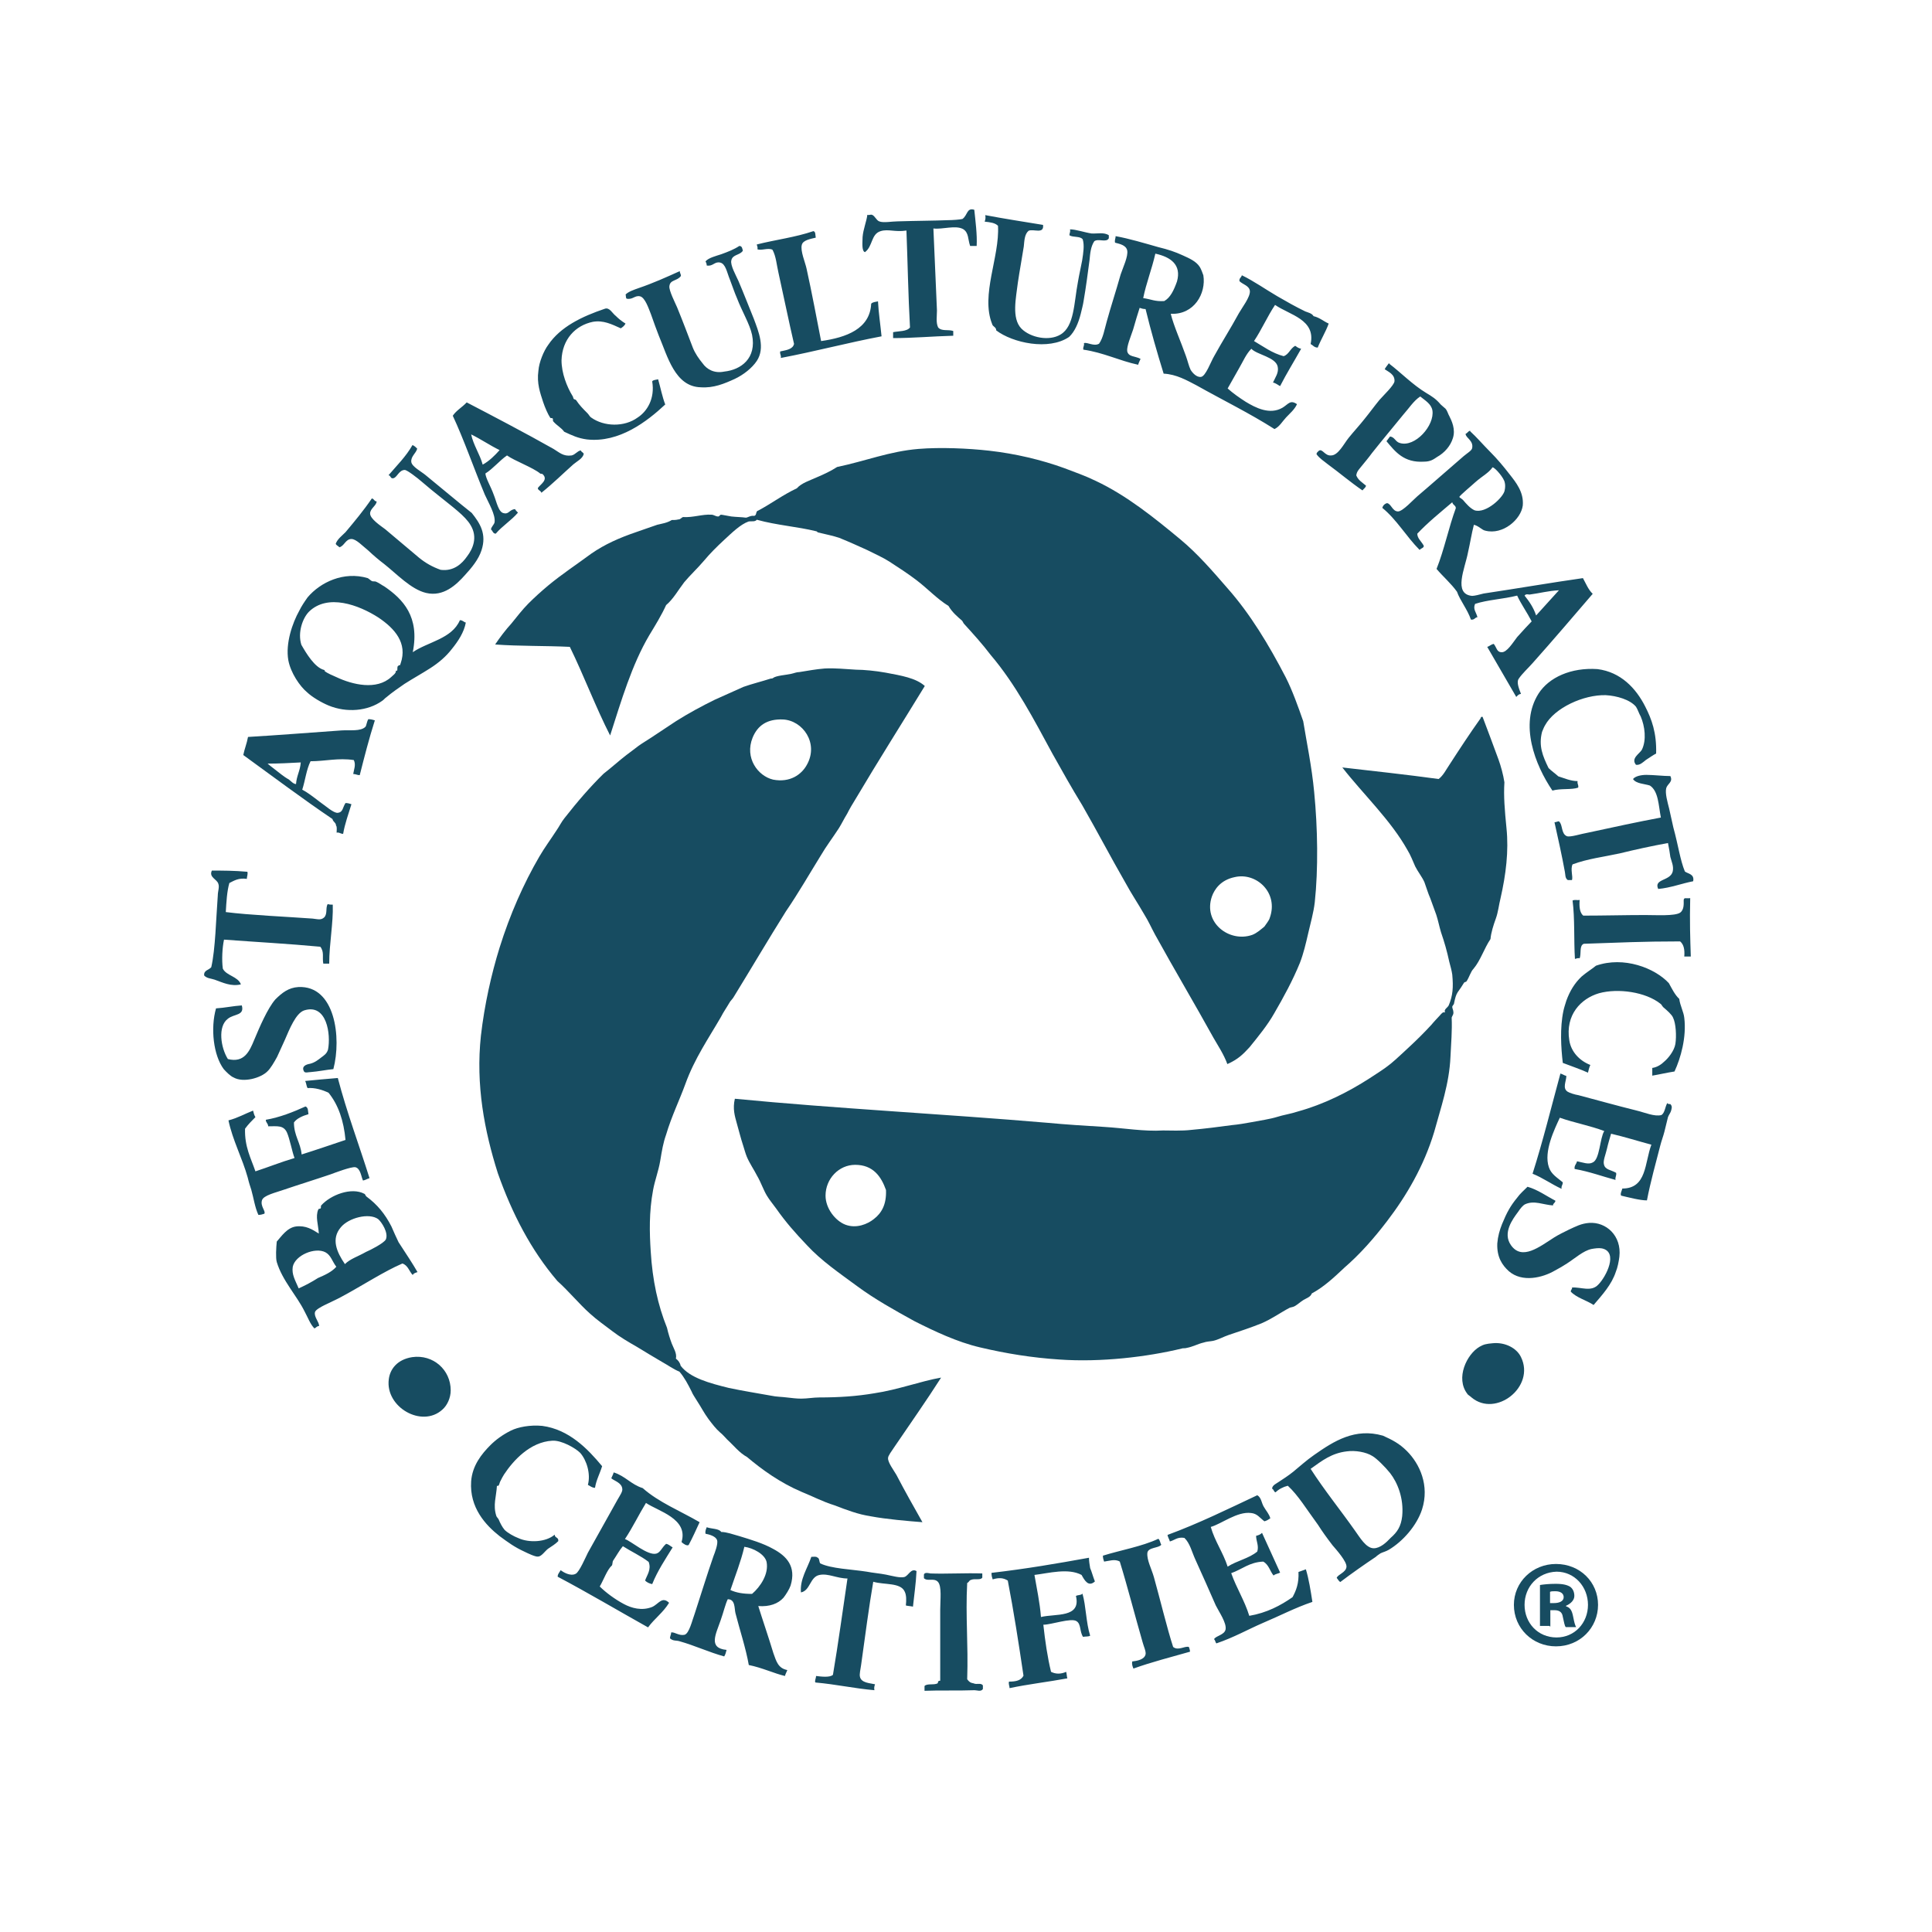 <?xml version="1.0" encoding="UTF-8"?> <svg xmlns="http://www.w3.org/2000/svg" xmlns:xlink="http://www.w3.org/1999/xlink" version="1.1" id="layer" x="0px" y="0px" viewBox="0 0 652 652" style="enable-background:new 0 0 652 652;" xml:space="preserve"> <style type="text/css"> .st0{fill:#174C61;} </style> <path class="st0" d="M508.4,279.5c0.8,7.7-0.2,15.7-2,23.6c-0.6,2.4-0.8,4.7-1.6,6.9c-0.8,2.2-1.6,4.7-1.8,6.9 c-2.2,3.3-3.3,7.1-5.7,10c-1,1-1.4,2.8-2.4,4.3c-0.2,0.2-0.6,0.2-0.8,0.4c-0.6,1-1.4,2.2-2.2,3.3c-0.6,1-0.8,1.8-1.2,3.7 c0,0.4-0.6,0.8-0.6,1.2c0,0.6,0.4,1,0.4,2c0,0.6-0.4,1-0.6,1.6c0.2,4.5-0.2,8.7-0.4,13.2c-0.4,9.2-3.3,17.3-5.5,25.4 c-3.5,11.6-9.4,21.6-15.9,30.1c-4.5,5.9-9.2,11.2-14.4,15.7c-3.5,3.3-6.9,6.5-11,8.7c-0.4,1.2-1.8,1.6-2.8,2.2c-1,0.6-1.8,1.4-2.8,2 c-0.6,0.4-1.2,0.4-1.8,0.6c-3.1,1.6-5.9,3.7-9.6,5.3c-3.5,1.4-7.1,2.6-11,3.9c-1.8,0.6-3.5,1.6-5.3,2c-1,0.2-2.2,0.2-3.3,0.6 c-1.8,0.4-3.5,1.4-5.7,1.8c-0.6,0.2-1.2,0-1.6,0.2c-11.6,2.8-27.2,4.7-41.3,3.7c-9.2-0.6-17.9-2-26.8-4.1 c-7.7-1.8-15.5-5.5-22.2-8.9c-6.7-3.7-13.2-7.3-19.3-11.8c-6.1-4.5-12-8.5-16.9-13.8c-3.9-4.1-7.1-7.7-10.4-12.4 c-1-1.4-2.2-2.8-3.1-4.3c-1.2-2-2-4.5-3.3-6.7c-1-2-2.6-4.3-3.5-6.5c-0.4-1-0.8-2.4-1.2-3.7c-0.8-2.4-1.4-4.9-2.2-7.7 c-0.6-2.2-1.4-4.7-0.6-8.1c34,3.3,70,5.1,105.3,8.1c6.3,0.6,12.8,1,19.3,1.4c6.7,0.4,13.6,1.6,19.9,1.2c2.4,0,6.3,0.2,9.6-0.2 c4.5-0.4,9.2-1,13.6-1.6c2.2-0.2,4.5-0.6,6.7-1c3.1-0.6,6.1-1,8.7-1.8c1.8-0.6,4.5-1,6.9-1.8c8.7-2.4,16.9-6.5,24.2-11.2 c2.4-1.6,4.9-3.1,7.1-4.9c2.2-1.8,4.1-3.7,6.3-5.7c2.6-2.4,5.1-4.9,7.5-7.5c0.8-1,1.8-2,2.8-3.1c0.4-0.4,1-1.4,1.8-1 c-0.6-1,0.8-1.6,1.2-2.4c1.4-3.3,1.6-6.1,1.2-10.4c-0.2-1.4-0.6-2.8-1-4.3c-0.8-3.7-1.6-6.5-2.8-10c-0.6-2-1-4.1-1.6-5.9 c-0.6-1.8-1.4-3.7-2-5.5c-0.8-1.8-1.4-3.9-2-5.5c-0.8-1.8-2.2-3.5-3.1-5.3c-0.8-1.8-1.6-3.9-2.6-5.5c-5.7-10.2-15-18.9-22-27.9 c10.4,1.2,21.6,2.4,32.5,3.9c1.6-1.2,2.6-3.3,3.7-4.9c3.3-5.1,6.9-10.6,10.4-15.5c0.2-0.2,0-0.6,0.6-0.6c0.2,0,0.2,0.2,0.2,0.2 c1.6,4.3,3.5,9.2,5.3,14.2c0.8,2.2,1.6,5.1,2,7.7C507.4,268.7,507.8,273.4,508.4,279.5L508.4,279.5z M294.9,411.4 c2.6-2,4.3-4.9,4.1-9.8c-1.6-4.5-4.3-8.5-10.4-8.5c-5.5,0-10,4.7-10,10.4c0,4.3,3.3,8.5,6.7,9.8C289,414.7,292.8,413.1,294.9,411.4 L294.9,411.4z"></path> <path class="st0" d="M443.5,267.3c1.2,12.2,1.4,26,0.2,37.2c-0.4,3.5-1.4,6.9-2.2,10.4c-0.8,3.5-1.6,6.9-2.8,10 c-2.4,5.9-5.5,11.6-8.7,17.1c-2.2,3.9-5.3,7.7-8.3,11.4c-2.2,2.4-3.9,4.1-7.5,5.7c-1.2-3.3-3.1-6.1-4.7-8.9 c-6.3-11.4-13.2-23-19.7-34.8c-1.2-2.2-2.2-4.5-3.7-6.9c-2-3.5-4.3-6.9-6.3-10.6c-4.9-8.5-9.6-17.5-14.6-26.2 c-3.5-5.7-6.7-11.4-10-17.3c-6.3-11.6-12.4-23.4-20.9-33.4c-2.8-3.7-5.9-7.1-8.9-10.4c-0.4-0.4-0.4-0.8-0.8-1.2 c-1.4-1.2-3.3-2.8-4.5-4.9c-3.9-2.4-7.1-5.9-10.8-8.7c-2.6-2-6.1-4.3-9.2-6.3c-2.2-1.4-4.9-2.6-7.5-3.9c-3.1-1.4-5.7-2.6-9.4-4.1 c-1.8-0.6-4.5-1.2-7.1-1.8c-0.2,0-0.4-0.4-0.6-0.4c-6.5-1.6-13.2-2-20.1-3.9c-0.6,0.8-1.8,0.4-2.8,0.6c-2.8,1-5.7,3.9-8.1,6.1 c-2.6,2.4-4.9,4.7-6.9,7.1c-2.2,2.6-4.7,4.9-6.7,7.3c-2,2.6-3.7,5.7-6.1,7.7c-1.6,3.5-3.7,6.9-5.7,10.2c-5.9,10-9.4,22-13.2,33.8 c-4.9-9.6-8.9-20.3-13.6-29.9c-8.3-0.4-17.1-0.2-25.2-0.8c1.6-2.4,3.5-4.9,5.5-7.1c1.8-2.2,3.7-4.7,5.7-6.7c2-2,4.3-4.1,6.7-6.1 c4.7-3.9,9.6-7.1,14.6-10.8c4.5-3.1,9.4-5.3,15.3-7.3c1.8-0.6,4.5-1.6,6.9-2.4c1.6-0.4,3.3-0.6,4.9-1.6c0.8,0,1.4,0,2.2-0.2 c0.8,0,1-0.6,1.6-0.8c3.5,0.2,6.5-1,9.6-0.8c0.8,0,1.4,0.6,2.2,0.6c0.6,0,0.4-0.4,1-0.6c0.4,0,2.2,0.4,3.5,0.6 c1.8,0.2,3.5,0.2,4.9,0.4c0.6,0,1.6-0.8,2.8-0.6c1-0.2,0.4-1.6,1.4-1.8c4.5-2.4,8.3-5.3,13-7.5c1.6-1.8,4.3-2.6,6.7-3.7 c2.4-1,4.9-2.2,6.9-3.5c9.6-2,17.7-5.3,27.5-6.1c7.3-0.6,16.7-0.2,23.8,0.6c8.9,1,17.7,3.1,25.4,5.9c3.7,1.4,7.1,2.6,10.6,4.3 c10.4,4.9,19.7,12.4,28.5,19.7c5.9,4.9,10.8,10.6,16.1,16.7c7.5,8.5,13.8,18.9,19.5,29.9c2.2,4.3,4.3,10.2,5.9,14.8 C440.9,250.2,442.7,258.7,443.5,267.3L443.5,267.3z M428.5,309.8c3.1-8.5-4.5-15.5-11.8-13.8c-4.9,1-6.9,4.3-7.7,6.5 c-3.1,8.9,5.9,15.7,13.6,13c1.6-0.6,3.1-2,4.1-2.8C427.3,311.8,428.3,310.6,428.5,309.8L428.5,309.8z"></path> <path class="st0" d="M311.3,513.7c-5.1-0.4-12.2-1-17.5-2c-4.1-0.6-8.3-2.2-12.2-3.7c-3.9-1.2-7.5-3.1-11-4.5 c-7.3-3.1-13.4-7.5-18.5-11.8c-2.6-1.4-4.5-3.9-6.7-5.9c-0.8-0.8-1.4-1.6-2.4-2.4c-1.4-1.2-2.6-2.8-3.9-4.5 c-1.6-2.2-2.4-3.9-4.1-6.5c-0.6-1-1.2-1.8-1.6-2.8c-1.2-2.4-2.4-4.7-4.1-6.7c-2-0.8-3.9-2.2-5.9-3.3c-2.8-1.6-5.5-3.3-8.5-5.1 c-2.8-1.6-5.7-3.3-8.3-5.3c-2.6-2-5.1-3.7-7.5-5.9c-3.7-3.3-7.1-7.5-11-11c-8.9-10.4-15.3-22.8-20.1-36.4 c-4.5-14.2-7.5-29.7-5.7-46.4c1.2-10.4,3.5-20.7,6.3-29.7c3.5-11.2,8.1-21.6,13.4-30.7c1.8-3.1,3.9-5.9,5.7-8.7 c1-1.4,1.8-3.1,2.8-4.3c4.3-5.5,8.7-10.6,13.2-15c2.6-2,5.1-4.3,7.7-6.3c1.4-1,2.6-2,4.1-3.1c1.4-1,2.8-1.8,4.3-2.8 c2.8-1.8,5.5-3.7,8.3-5.5c4.1-2.6,8.7-5.1,13.2-7.3c3.1-1.4,6.3-2.8,9.6-4.3c2.8-1,6.1-1.8,9.2-2.8c0.2,0,0.6,0,0.8-0.2 c1-0.8,4.3-1,6.1-1.4c1-0.2,1.8-0.6,2.8-0.6c2.6-0.4,5.7-1,8.5-1.2c3.5-0.2,6.9,0.2,10.6,0.4c2.6,0,6.7,0.4,10,1 c5.3,1,10.2,1.8,13.2,4.5c-7.7,12.6-15.7,25.2-23.4,38.2c-1,1.6-2,3.3-2.8,4.9c-1,1.6-1.8,3.3-2.8,4.9c-2,3.1-4.3,6.1-6.1,9.2 c-3.9,6.3-7.5,12.6-11.8,18.9c-5.9,9.4-11.6,19.1-17.5,28.7c-0.4,0.8-1.2,1.4-1.6,2.2c-0.8,1.4-2,3.1-2.8,4.7 c-4.1,7.1-8.9,14-12,22.6c-2,5.5-4.7,11-6.5,17.1c-1,2.8-1.4,5.3-2,8.9c-0.6,3.5-1.8,6.5-2.4,9.8c-1.4,7.5-1.2,14.4-0.8,20.7 c0.6,9.8,2.4,18.1,5.5,25.8c0.4,1.8,1,3.7,1.6,5.3c0.6,1.6,1.8,3.3,1.4,5.1c0.8,0.6,1.4,1.4,1.6,2.4c3.1,4.1,9.8,5.9,16.3,7.5 c4.7,1,9.8,1.8,14.2,2.6c1.8,0.4,3.9,0.4,5.3,0.6c1.8,0.2,3.3,0.4,4.9,0.4c2,0,4.1-0.4,6.1-0.4c6.7,0,12.6-0.4,18.5-1.4 c8.1-1.2,15.7-4.1,22.6-5.3c-4.9,7.7-10.4,15.5-15.9,23.6c-0.8,1.2-2,2.8-2,3.5c-0.2,1.4,2,4.3,2.8,5.7 C305.2,502.9,308.3,508.4,311.3,513.7L311.3,513.7z M272.3,258.1c4.1-7.3-1.4-15-8.1-15.3c-5.3-0.2-8.5,2-10.2,6.1 c-2.8,6.9,1.8,13,6.9,14.2C266.6,264.2,270.5,261.4,272.3,258.1z"></path> <g> <path class="st0" d="M539.3,541.6c0,7.7-6.1,14-14.2,14c-7.9,0-14.2-6.1-14.2-14c0-7.7,6.3-13.8,14.2-13.8 C533.2,527.8,539.3,533.9,539.3,541.6z M514.5,541.6c0,6.1,4.5,11,10.8,11c6.1,0,10.6-4.9,10.6-11s-4.5-11.2-10.6-11.2 C519,530.6,514.5,535.5,514.5,541.6z M523,548.7h-3.3v-13.8c1.2-0.2,3.1-0.4,5.3-0.4c2.6,0,3.9,0.4,4.9,1c0.8,0.6,1.4,1.6,1.4,3.1 c0,1.4-1.2,2.6-2.8,3.3v0.2c1.4,0.4,2,1.4,2.4,3.5c0.4,2,0.6,2.8,1,3.5h-3.5c-0.4-0.4-0.6-1.8-1-3.5c-0.2-1.4-1-2.2-2.8-2.2h-1.4 v5.5H523z M523,541h1.4c1.8,0,3.3-0.6,3.3-2c0-1.2-1-2-2.8-2c-0.8,0-1.4,0-1.8,0.2V541L523,541z"></path> </g> <g> <path class="st0" d="M155.2,209.3c1,0,1.2,0.6,2,0.8c-0.6,3.3-2.6,6.3-4.7,8.9c-2,2.6-4.5,4.7-7.3,6.5c-2.8,1.8-5.9,3.5-8.7,5.3 c-2,1.4-4.1,2.8-6.1,4.5c-0.6,0.4-0.8,0.8-1.4,1.2c-4.9,3.5-12,4.1-18.1,1.6c-2.4-1-5.5-2.8-7.3-4.5c-2.4-2-5.5-6.5-6.3-10.8 c-1-5.7,1.4-12.6,3.7-16.7c0.8-1.6,1.6-2.8,2.8-4.5c4.3-5.1,12.2-8.9,20.3-6.5c0.4,0.2,1,0.8,1.4,1c0.4,0.2,1,0,1.4,0.2 c1,0.4,2,1.2,2.8,1.6c6.3,4.3,12,10.2,9.6,22.2C144.4,216.6,152.5,215.6,155.2,209.3z M135.2,223.9c2.4-6.9-2-11.8-7.5-15.5 c-6.7-4.3-17.1-8.1-23.4-2c-2.2,2.2-3.9,7.1-2.6,11.2c1.6,2.8,4.5,7.7,7.7,8.5c0.4,0.2,0,0.4,0.2,0.4c1,0.8,2.6,1.4,3.9,2 c5.5,2.6,13.6,4.5,18.5,0c0.6-0.6,1.6-1.2,1.6-2c0-0.4,0.4,0,0.4-0.2c0.2-0.2,0-1,0.2-1.4c0-0.2,0.4-0.2,0.4-0.4 C135.2,224.6,135,224.3,135.2,223.9z M568.6,294.1c1,0.8,3.3,0.8,2.8,3.3c-4.1,0.8-7.5,2.2-11.8,2.6c-1.6-3.5,4.1-2.6,4.9-5.9 c0.4-1.8-0.4-3.3-0.8-4.9c-0.2-1.4-0.4-2.8-0.8-4.7c-5.5,1-11,2.2-16.3,3.5c-5.5,1.2-10.8,1.8-15.9,3.7c-0.8,1.6,0.2,4.1-0.2,5.3 h-1.4c-1-0.6-0.8-2-1-2.8c-1-5.5-2.4-11.8-3.5-16.7c0.6,0,1.6-0.6,1.6-0.2c1.2,1,0.6,4.1,2.6,4.9c1.2,0.4,4.7-0.8,7.1-1.2 c8.3-1.8,17.1-3.7,24.6-5.1c-0.8-4.1-0.8-8.9-3.7-10.8c-1.8-0.6-4.7-0.6-5.7-2.2c0.8-1,2.8-1.4,4.5-1.4c2.4,0,5.7,0.4,8.1,0.4 c1,2-1,2.6-1.4,4.1c-0.4,1.8,0.4,4.5,1,6.9c0.4,2,1,4.3,1.4,6.3C566.4,285.4,567,290.2,568.6,294.1z M570.6,322.8h-2.2 c0.2-2.4-0.2-4.1-1.4-5.1c-13,0-20.3,0.4-32.5,0.8c-1.6,0.6-0.8,3.3-1.4,4.9c-0.8-0.2-1.2,0.2-1.6,0.2c-0.4-6.3,0-13.6-0.8-19.7 c1-0.4,1.4,0,2.4-0.2c-0.2,2.2,0,4.3,1.2,5.3c6.9,0,14.2-0.2,20.9-0.2c3.7,0,10,0.4,11.8-0.8c1.4-1,1.2-3.1,1.2-4.1 c0-1.2,0.8-0.6,2.2-0.8C570.2,311,570.4,316.7,570.6,322.8L570.6,322.8z M568.4,343.5c0.8,6.5-1.2,13.6-3.3,18.1 c-2.6,0.4-5.1,1-7.5,1.4v-2.6c1.6-0.2,3.1-1.2,4.1-2.2c1.2-1,3.3-3.5,3.7-5.9c0.4-2.6,0.2-6.9-0.8-8.9c-0.4-1-2-2.4-3.3-3.5 c-0.4-0.4-0.6-1-1-1.2c-4.9-3.9-14.2-5.3-20.7-3.5c-6.1,1.8-11.4,7.3-10,15.9c0.6,3.9,3.5,6.9,7.1,8.3c-0.4,0.8-0.6,1.8-0.8,2.6 c-2.6-1.2-5.7-2.2-8.5-3.3c-0.6-5.1-1-11.8,0.2-17.5c0.2-1,0.6-2.2,1-3.5c1.2-3.3,2.8-5.9,5.1-8.1c1.6-1.4,3.3-2.4,4.9-3.7 c9.4-3.3,19.9,0.8,24.6,5.9c1,1.8,2,3.9,3.5,5.3C567,339.4,568.2,341.5,568.4,343.5L568.4,343.5z M563.7,372.6 c0.8,0.8,0.4,1.6,0.2,2.4c-0.2,0.6-0.8,1.4-1,2l-1.2,4.9c-0.4,1.6-1,3.1-1.4,4.7c-1.4,5.5-3.3,12.2-4.5,18.5c-2.4,0-6.1-1-8.7-1.6 c-0.4-0.6,0.2-1.6,0.4-2.4c8.3,0,7.5-8.7,9.8-14.8c-4.5-1.2-8.9-2.6-13.6-3.7c-0.4,1.4-1,3.3-1.4,5.1c-0.4,1.8-1.4,4.1-1,5.3 c0.4,1.8,2.4,1.8,4.1,2.8c0.2,1-0.4,1.4-0.2,2.4c-4.5-1.2-8.7-2.8-13.8-3.7c-0.2-1.2,0.6-1.6,0.8-2.6c2,0.4,3.9,1.2,5.3,0.4 c2.4-1,2.4-8.3,3.9-10.6c-4.7-1.8-10.2-2.8-15-4.5c-1.8,3.9-5.5,11.4-3.7,16.7c0.8,2.4,2.8,3.5,4.7,5.1c0,1-0.6,1.2-0.4,2.2 c-3.5-1.6-6.3-3.7-9.8-5.1c3.5-11,6.3-22.4,9.4-33.8c0.8,0.2,1.2,0.6,2,0.8c0,1.8-1.4,4.1,0.4,5.3c0.6,0.4,2.4,1,3.7,1.2 c6.1,1.6,12.8,3.5,19.3,5.1c3.3,0.8,6.3,2.2,8.7,1.6c1.2-0.8,1.2-2.8,2-4.1C562.7,372.6,563.3,372.6,563.7,372.6L563.7,372.6z M555.2,238.4c2.2,4.3,3.9,8.9,3.7,15.9c-1.2,0.6-2.2,1.4-3.5,2.2c-1,0.8-2,1.8-3.3,1.6c-1.8-2.2,1.2-3.7,2-5.1 c1.6-3.3,1-7.9-0.4-11.2c-0.6-1-1-2.4-1.6-3.3c-2-2.4-6.5-3.7-10.2-3.9c-7.5-0.2-17.3,4.3-20.5,10.2c-0.4,0.6-0.8,1.8-1,2.2 c-1.2,4.7,0.2,8.1,2.2,12.2c1,1,2.2,1.8,3.3,2.8c2,0.6,4.1,1.6,6.5,1.6c-0.2,1,0.4,1.2,0.2,2.2c-2.2,0.8-5.9,0.2-8.7,1 c-5.9-8.7-11.2-22.4-4.7-32.7c3.5-5.5,11-8.9,19.9-8.3C547,226.8,552.1,232.3,555.2,238.4z M536.3,412.7c5.7-0.4,11,4.3,10.2,11.4 c-0.2,1.6-0.6,3.7-1.2,5.1c-1.4,4.3-4.5,7.7-7.5,11.2c-2.4-1.6-5.7-2.4-7.7-4.5c0-0.8,0.6-0.8,0.4-1.4c3.1-0.2,6.5,1.6,8.9-1 c2.6-2.6,6.9-11,1.2-12.2c-1-0.2-2.4,0-3.5,0.2c-2.8,0.6-5.5,3.1-8.3,4.9c-1.2,0.8-2.6,1.6-4.1,2.4c-4.1,2.4-11,4.1-15.5,0.2 c-2.2-2-4.1-4.7-3.9-9.4c0.2-2.4,0.8-4.5,1.6-6.5c1.6-3.9,2.8-6.1,5.1-8.9c1-1.4,2.2-2.4,3.5-3.7c3.5,1,6.3,3.1,9.4,4.7 c0,0.8-0.8,0.8-0.8,1.6c-3.3-0.2-6.3-1.8-9.4-0.4c-0.8,0.4-1.6,1.4-2.4,2.6c-1.8,2.4-5.3,7.1-2.4,11.2c3.7,5.3,9.6,0.6,14.6-2.6 c1.6-1,3.3-1.8,4.9-2.6C531.8,413.9,533.6,412.9,536.3,412.7L536.3,412.7z M534.2,195.1c1,1.8,1.8,3.9,3.3,5.3 c-6.1,7.1-13.6,15.9-20.3,23.4c-1.4,1.6-3.5,3.5-4.7,5.3c-0.8,1.2,0.2,3.5,0.8,5.1c-0.8,0-1.2,0.6-1.6,1 c-3.3-5.7-6.5-11.2-9.8-16.9c0.8-0.2,1.2-0.8,2.2-1c1,1.2,1,2.8,2.6,2.8c1.8,0.2,3.9-3.3,5.3-5.1c2-2.2,3.7-4.1,4.9-5.3 c-1.6-3.1-3.5-5.7-4.9-8.7c-4.7,1.2-10,1.4-14.2,2.8c-0.8,1.8,0.4,2.8,0.8,4.5c-0.8,0-1,1-2.2,0.8c-1.2-3.5-3.7-6.5-4.7-9.4 c-2-2.8-4.7-5.1-6.9-7.7c2.6-6.5,4.1-14,6.5-20.5c0-1-1-1-1.2-2c-4.1,3.5-8.1,6.7-11.8,10.6c0,1.6,1.4,2.6,2.2,4.1 c0,0.8-1,0.8-1.4,1.4c-4.5-4.5-7.7-10.2-12.6-14.2c0.2-0.8,0.8-1.4,1.6-1.6c1.4,0.2,1.8,2.8,3.7,2.8c1.6,0,5.3-4.1,6.5-5.1 c5.3-4.5,10-8.7,15.7-13.6c1.2-1,2.6-1.8,2.8-2.6c0.6-2.6-2.2-3.5-2.2-4.9c0.6-0.2,0.8-0.8,1.4-1c0.2,0,0.2,0,0.2,0.2 c2,1.8,4.5,4.7,6.9,7.1c2,2,4.3,4.7,6.3,7.3c2.2,2.8,4.9,6.1,4.5,10.6c-0.6,4.7-6.7,10-12.6,8.5c-1.2-0.2-2.2-1.6-3.9-2 c-0.8,3.1-1.2,5.9-2,9.4c-1,5.3-5.1,14,1.4,14.6c0.8,0,2.4-0.4,3.9-0.8C511.4,198.7,524.3,196.5,534.2,195.1L534.2,195.1z M518.4,207.7c2.6-2.8,5.1-5.7,7.7-8.5c-3.7,0.2-6.5,1-9.6,1.4c-0.6,0.2-1.4-0.4-2,0.4C516.1,203,517.5,205,518.4,207.7z M507.8,165.4c0.2-0.8,0.2-2,0-2.6c-0.2-1.4-3.1-4.9-4.1-5.1c-1.4,2-3.3,2.8-5.9,5.1c-0.6,0.6-5.3,4.5-5.3,4.9c0,0.2,0.8,0.6,1.2,1 c1.2,1.4,2.4,2.8,3.9,3.5C501.5,173.5,507.6,167.6,507.8,165.4z M513.3,458c4.9,10-8.5,20.5-16.7,13.6c-0.4-0.4-1.4-1-1.4-1.2 c-4.1-5.3-0.2-13.4,4.1-15.9c1.4-0.8,2.2-1,4.5-1.2C508,452.9,511.9,455,513.3,458L513.3,458z"></path> <path class="st0" d="M489.1,140.4c0.8,1.6,2.2,4.5,1.2,7.5c-0.8,2.6-2.8,4.9-5.3,6.3c-1.2,0.8-2.2,1.6-4.5,1.6 c-6.7,0.4-9.6-3.3-12.6-6.9c0.4-0.6,0.8-1,1.2-1.6c1.6,0.2,1.8,1.8,3.3,2.2c5.1,1.6,11.8-5.9,11-11c-0.4-2.2-2.4-3.3-4.1-4.7 c-2.2,1.4-3.9,4.1-5.7,6.1c-3.5,4.3-6.7,8.1-10.6,13c-1,1.4-2.6,3.3-3.9,4.9c-0.8,1-1.2,1.4-1.4,2.6c0.6,1.6,2,2.4,3.3,3.5 c-0.2,0.8-0.8,1-1.2,1.6c-4.1-2.8-7.7-5.9-11.8-8.9c-1.2-1-2.6-1.8-3.7-3.3c0-0.6,0.4-0.8,0.8-1.2c1.2-0.8,2,1.8,4.1,1.6 c2.4,0,4.3-3.9,5.9-5.9c1.6-2,3.9-4.5,5.3-6.3c1.8-2.2,3.3-4.3,5.1-6.5c1.4-1.6,4.9-4.9,5.1-6.3c0.2-2.4-2.2-3.3-3.3-4.1 c0.4-0.8,1-1.4,1.4-2c0.2,0,0.2,0.2,0.2,0.2c3.7,2.8,7.9,7.1,12.4,9.8c2,1.2,3.3,2,4.9,3.9c0.6,0.6,1.2,1,1.6,1.4 C488.5,138.7,488.7,139.8,489.1,140.4L489.1,140.4z M474.8,489.7c4.3,4.3,7.7,11.6,5.1,19.7c-1.8,5.5-6.5,10.8-11.2,13.6 c-1,0.6-2,0.8-2.8,1.2c-0.6,0.4-1.2,0.8-1.6,1.2c-3.9,2.6-8.3,5.7-12,8.5c-0.6-0.4-0.8-1-1.2-1.4c0.4-1.2,3.1-1.8,3.3-3.7 c0.2-1.8-3.5-5.9-4.7-7.3c-2-2.6-3.5-4.7-4.9-6.9c-3.9-5.3-6.7-10-10.2-13.2c-1.6,0.4-3.1,1.2-4.1,2.2c-0.6,0-0.6-1-1.2-1.2 c0-1.2,1.6-1.8,2.4-2.4c1.2-0.8,3.1-2,4.7-3.3c2.2-1.8,4.5-3.9,7.1-5.7c6.7-4.7,13.8-9.2,23.2-6.5 C469.8,485.9,472.2,487.1,474.8,489.7z M473.2,511.7c0.6-6.1-1.6-11.4-4.1-14.6c-1.6-2-4.5-4.9-5.9-5.7c-2.2-1.4-5.9-2-8.7-1.6 c-5.1,0.6-8.3,3.1-12.2,5.9c4.7,7.3,10,13.8,15,20.9c1.6,2.2,3.7,5.9,6.3,5.9c2.2,0,4.3-2,5.7-3.5 C471.6,517,472.8,515.1,473.2,511.7L473.2,511.7z M448.4,109.2c-1,2.8-2.6,5.3-3.7,8.1c-1.2,0-1.6-0.8-2.4-1.2 c1.8-8.3-7.1-9.8-12-13.2c-2.6,3.9-4.5,8.3-7.1,12.2c3.1,1.8,6.1,4.1,10,5.1c1.8-0.6,2.2-2.6,3.9-3.5c0.6,0.4,1,0.8,2,1 c-2.4,4.3-4.9,8.3-7.1,12.6c-0.8-0.4-1.4-1-2.4-1.2c0.8-1.8,2-3.3,1.6-5.3c-0.6-3.3-7.1-4.1-8.9-6.1c-1.8,1.8-2.8,4.3-4.1,6.5 s-2.6,4.7-3.9,6.9c1.8,1.6,3.9,3.1,6.1,4.5c3.3,2,8.1,4.5,12.4,2c2-1.2,2.6-2.8,4.9-1.2c-0.8,1.8-2.4,3.1-3.7,4.5s-2.2,3.1-3.9,3.9 c-8.3-5.3-17.5-9.8-26.4-14.8c-3.1-1.6-6.7-3.7-11-3.9c-2.2-7.1-4.3-14.4-6.1-21.8c-0.8,0-1.4-0.2-2-0.4c-0.6,1.8-1.4,4.5-2.2,7.3 c-0.8,2.4-2.2,5.7-2,7.3c0.4,2,2.6,1.6,4.5,2.6c-0.2,0.6-0.6,1.2-0.8,2c-6.5-1.4-11.6-4.1-18.5-5.1c-0.2-1,0.4-1.2,0.2-2.2 c1.2-0.4,3.3,1.2,5.1,0.2c1.4-2,1.8-4.7,2.6-7.5c1.4-5.1,3.1-10.2,4.7-15.9c0.8-2.4,2.6-6.1,2.2-8.1c-0.4-1.8-2.6-2.2-4.1-2.6 c-0.2-1,0.2-1.4,0.2-2.2c4.5,0.8,9.8,2.4,14.4,3.7c3.3,0.8,5.7,1.6,8.3,2.8c2.2,1,4.5,2,5.7,3.9c0.4,0.6,1,2.2,1.2,2.8 c1,6.1-3.1,13.4-11,13c1,4.1,3.5,9.6,5.1,14.2c0.6,1.6,1,3.5,1.6,4.7c0.6,1,2,2.6,3.5,2.4c1.6-0.2,3.3-5.1,4.5-7.1 c2.8-5.1,5.3-8.9,8.3-14.4c1-1.8,3.9-5.5,3.7-7.5c-0.2-1.8-2.4-2.2-3.5-3.3c-0.2-1,0.6-1.2,0.8-2c4.1,2,7.9,4.7,12,7.1 c3.1,1.8,6.1,3.5,9.4,5.1c1,0.4,2.2,0.6,2.8,1.6C445.4,107.2,446.6,108.4,448.4,109.2L448.4,109.2z M397.2,95 c1.6-5.7-2.2-8.3-7.3-9.4c-1.2,5.3-3.1,10-4.1,15c2.8,0.4,3.9,1.2,7.1,1C394.9,100.5,396.1,98.1,397.2,95z M440.7,529.6 c1,3.3,1.6,7.1,2.2,11c-5.9,2-11,4.7-16.7,7.1c-5.1,2.2-9.8,4.9-15.7,6.9c-0.4-0.4-0.4-1.2-0.8-1.4c0.6-1.2,3.5-1.4,3.9-3.3 c0.4-2.2-2.2-5.9-3.3-8.1c-2.4-5.5-4.5-10.2-6.9-15.5c-1.2-2.6-1.8-5.5-3.7-7.3c-2.4-0.4-3.3,0.8-4.9,1.2c-0.2-0.8-0.6-1.2-0.8-2.2 c10.6-3.9,20.3-8.7,30.3-13.4c1.4,0.8,1.4,2.6,2.2,3.9c0.8,1.4,1.8,2.4,2.2,3.9c-0.6,0.4-1.2,0.8-2,1c-1.6-1.2-2.4-2.6-4.5-2.8 c-4.7-0.6-10,3.7-13.6,4.7c1.4,4.9,4.1,8.5,5.7,13.4c3.1-2,7.3-2.8,10-5.1c0.6-2-0.4-3.5-0.4-5.3c0.8-0.2,1.4-0.4,2-1l6.1,13.4 c-0.6,0.4-1.6,0.4-2.2,1c-1.2-1.4-1.6-3.7-3.5-4.7c-4.7,0.2-7.1,2.6-10.8,3.9c1.8,5.1,4.5,9.2,6.1,14.4c5.9-1,10.6-3.5,14.6-6.3 c1.2-2.2,2.2-4.7,2-8.5C439.5,530,440.3,529.8,440.7,529.6L440.7,529.6z M401.2,555.8c0.2,0.4,0.4,1.2,0.4,1.6 c-6.3,1.8-13,3.5-19.1,5.7c-0.2-0.6-0.6-1.2-0.4-2.4c1.6-0.2,4.1-0.6,4.5-2.4c0.2-1-0.6-2.6-1-4.1c-2.4-8.3-5.3-19.5-7.7-27.2 c-1.6-1-3.7-0.2-5.3,0c-0.2-0.6-0.4-1.2-0.4-2c5.7-1.8,13.2-3.1,18.7-5.7c0.6,0.4,0.6,1.4,1,2c-0.8,1.2-4.5,0.8-4.7,2.8 c-0.2,2.4,1.4,5.3,2.2,8.1c2,7.1,4.5,17.5,6.5,23.6C397.6,557.2,399.8,555.4,401.2,555.8L401.2,555.8z M374.2,79.4v1 c-0.8,1.6-3.5,0-4.9,1c-1.2,1.8-1.4,4.1-1.6,6.3c-0.6,4.5-1.2,9.2-2,13.8c-0.2,1.4-0.6,2.8-1,4.5c-0.8,3.1-2,5.9-3.9,7.7 c-6.9,4.7-19.1,2-24.6-2.2c0-1.2-1.2-1.2-1.4-2.2c-3.9-9.8,2.6-22.6,2-33.1c-1-1-2.6-1.2-4.5-1.4c0.2-0.6,0.4-1.2,0.2-2.2 c6.3,1.2,12.8,2.2,19.5,3.3c0.4,3.3-3.3,1.2-4.9,2c-1.4,1.2-1.4,3.5-1.6,5.3c-0.6,3.9-1.4,8.1-2,12.2c-0.6,5.1-2.2,12,1.2,15.5 c3.1,3.1,9.4,4.3,13.2,2c4.7-2.8,4.5-10.6,5.9-17.9c0.4-2.4,1-4.9,1.4-7.1c0.4-2.6,0.8-5.1,0.2-7.1c-0.8-1.2-3.3-0.6-4.5-1.4 c0-0.8,0.4-1,0.2-2c2,0,4.7,1,7.3,1.4C370.3,78.9,372.6,78.3,374.2,79.4L374.2,79.4z M369.5,533.7c-2.2,2-3.5-0.4-4.5-2.2 c-4.5-2.4-11-0.6-15.9,0c0.8,4.7,1.8,9.2,2.2,14.2c4.9-1.2,13.6,0.4,11.8-7.1c0.6-0.4,1.8-0.2,2.2-0.8c1.2,4.1,1.2,9.8,2.6,14.2 c-0.6,0.4-1.6,0.2-2.4,0.4c-1.2-1.8-0.6-4.3-2.2-5.3c-1.8-1.2-8.5,1.2-11.2,1.2c0.6,5.5,1.4,11,2.6,15.9c1.6,0.8,3.3,0.8,5.1,0 c0.2,0.6,0.2,1.6,0.4,2.2c-6.5,1.2-13.4,2-19.5,3.3c0-0.8-0.4-1.2-0.2-2.2c2.4,0,4.1-0.4,4.9-2c-1.6-10.8-3.3-21.8-5.3-32.1 c-1.6-1-3.1-1-5.1-0.4c-0.2-0.6-0.4-1.2-0.4-2.2c12-1.4,21.8-3.1,32.9-5.1c0,1.2,0.2,2.2,0.4,3.5 C368.3,530,368.9,532.2,369.5,533.7L369.5,533.7z M331.7,568.8v1.2c-0.6,1-2,0.4-2.8,0.4c-5.3,0.2-12.2,0-16.9,0.2V569 c0.8-1,3.5-0.2,4.5-1c0-0.6,0.2-0.8,0.8-0.8v-24c0-3.3,0.6-7.9-0.8-9.4c-1.4-1.4-3.5,0-4.7-1.2v-1.2c0.2-1,2-0.4,2.2-0.4 c5.3,0.2,11.8-0.2,17.5,0v1.4c-0.6,1-2.6,0.2-3.9,0.8c-0.6,0.2-0.6,0.8-1.2,1c-0.6,11.4,0.4,20.5,0,32.5c0.6,0.8,1,1.2,2.2,1.4 C329.6,568.6,331.1,567.8,331.7,568.8L331.7,568.8z M328.8,70.8c0.4,3.9,1,8.3,0.8,12.2h-2.2c-0.8-2.2-0.4-4.5-2.4-5.7 c-2.6-1.4-6.9,0.2-10-0.2c0.4,8.9,0.8,18.5,1.2,27.7c0,1.8-0.4,4.1,0.4,5.7c1.2,1.4,3.3,0.6,5.1,1.2v1.6 c-7.1,0.2-13.6,0.8-20.3,0.8v-2c2-0.4,4.7-0.2,5.7-1.6c-0.6-10.6-0.8-22.6-1.2-32.7c-3.9,0.6-6.1-0.6-8.7,0.2 c-3.3,1-2.6,5.1-5.3,7.1c-1.2-0.4-0.8-3.5-0.8-5.1c0.2-2.6,1.4-5.5,1.6-7.5c0.8,0.2,1-0.2,1.6,0c1,0.4,1.4,1.8,2.4,2.2 c1.4,0.6,4.3,0,6.3,0c6.3-0.2,12.2-0.2,16.9-0.4c1.6,0,4.1-0.2,4.9-0.4C326.6,72.6,326.2,70,328.8,70.8z M305.2,532.2 c1.4-0.4,2.2-3.1,4.1-2c-0.2,4.3-0.8,8.1-1.2,12c-0.8-0.2-1.8-0.2-2.4-0.4c0.2-1.8,0.2-3.5-0.4-4.7c-1.4-3.1-6.9-2.2-10.6-3.3 c-1.4,8.1-2.8,18.7-4.1,28.1c-0.2,1.4-0.6,3.1-0.4,3.9c0.4,2.2,3.5,2.2,5.1,2.6c-0.2,0.6-0.4,1.2-0.2,2c-6.9-0.6-13-2-19.9-2.6 c-0.4-0.4,0.2-1.4,0.2-2.2c1.6,0.2,4.7,0.6,5.7-0.4c1.8-10.6,3.3-21.8,4.9-32.5c-3.5,0-6.5-1.8-9.4-1.2c-3.3,0.6-3.1,5.3-6.3,5.9 c-0.4-4.5,2.2-8.1,3.5-12c0.8,0,1.6-0.2,2,0.2c0.8,0.2,0.6,1.4,1,2c3.7,1.8,10.6,2,15.7,2.8c2,0.4,4.5,0.6,6.5,1 C301,531.8,303.8,532.6,305.2,532.2L305.2,532.2z M296.3,101.7c0.2,3.9,0.8,7.7,1.2,11.8c-11.6,2.2-22.4,5.1-34,7.3 c0.2-1-0.4-1.2-0.2-2.2c1.8-0.4,3.7-0.6,4.5-2c0-0.2,0-0.4,0.2-0.4c-1.8-7.7-3.5-16.1-5.3-24.2c-0.6-2.6-0.8-5.5-2-7.7 c-1.4-0.8-3.9,0.4-5.1-0.2c0.2-0.8-0.2-1.2-0.2-1.6c6.3-1.6,13-2.4,19.1-4.5c0.8,0.2,0.6,1.2,0.8,2.2c-1.6,0.4-4.3,0.8-4.7,2.4 c-0.6,2,1.2,6.1,1.6,8.1c1.8,8.1,3.5,17.3,4.9,24.4c8.5-1.2,16.5-4.1,16.9-12.6C294.5,101.9,295.5,101.9,296.3,101.7z M260.9,522.7 c4.5,2.4,7.9,5.9,5.9,12.4c-0.4,1.2-1.6,3.1-2.4,4.1c-1.8,2-4.7,3.1-8.5,2.8c1.4,4.5,3.5,10.6,5.1,15.9c1,2.8,1.6,5.1,4.7,5.7 c-0.2,0.6-0.6,1.2-0.8,2c-3.5-0.8-7.7-2.8-12.2-3.7c-1-5.7-3.1-12-4.5-17.5c-0.4-1.6,0-4.7-2.6-4.7c-0.8,1.6-1.4,4.3-2.4,7.1 c-1.6,4.7-4.3,9.4,2,10c-0.2,0.8-0.4,1.6-0.8,2.2c-5.1-1.4-10-3.7-15-5.1c-1.2-0.4-2.2,0-3.3-1c0-0.8,0.4-1.2,0.4-2 c1.2-0.2,2.6,1.2,4.5,0.8c1.6-0.4,2.6-4.9,3.5-7.3c2.2-6.7,3.9-12.4,6.3-19.3c0.4-1,1.6-4.1,1.2-5.3c-0.4-1.4-2.8-2-3.9-2.2 c-0.2-1,0.2-1.6,0.4-2.2c1.6,0.6,4.1,0.4,4.9,1.6c1.8,0,3.9,0.8,6.1,1.4C253.4,519.6,257.5,520.8,260.9,522.7L260.9,522.7z M253.8,537.9c2.8-2.4,5.7-6.7,4.9-10.8c-0.6-2.6-4.5-4.7-7.5-5.1c-1.2,5.1-3.1,9.8-4.7,14.6C248.5,537.5,250.7,537.9,253.8,537.9z M254.4,107.6c1.6,4.3,3.9,9.8,1,14.2c-1.6,2.4-4.5,4.7-7.5,6.1c-3.5,1.6-7.1,3.1-11.4,2.8c-8.7-0.2-11.2-10.4-14.2-17.5 c-0.8-2-1.6-4.3-2.6-7.1c-0.8-2-2-5.7-3.7-6.1c-1.8-0.4-2.4,1.2-4.5,0.8c-0.4-0.2-0.2-1.2-0.4-1.4c1-1,2.8-1.6,4.5-2.2 c4.7-1.6,9.4-3.7,13.8-5.7c0,0.6,0.4,1,0.4,1.6c-1.2,1.8-3.7,1.2-3.9,3.5c-0.2,1.4,2,5.7,2.6,7.1c2,4.9,3.5,8.9,5.3,13.6 c0.8,2,2,3.7,3.3,5.3c1.4,2,3.9,3.5,7.3,2.8c5.7-0.6,11-4.5,9.4-12.4c-0.8-3.7-3.3-7.7-5.1-12.4c-0.8-1.8-1.4-3.7-2.4-6.3 c-1-2.4-1.4-5.3-3.3-5.7s-2.4,1.4-4.5,1c0-0.6-0.2-1-0.4-1.4c1-1.2,3.5-1.8,5.3-2.4c2.2-0.8,4.3-1.6,6.1-2.8c1,0,1,1,1.2,1.6 c-1,1.6-3.5,1.2-3.9,3.3c-0.4,1.6,1.6,5.1,2.4,6.9C251.2,99.5,252.4,102.7,254.4,107.6z M236.1,513.7c-1.2,2.6-2.4,5.3-3.7,7.7 c-0.6,0.4-1.8-0.4-2.4-1c2.4-7.9-7.9-10.4-12-13.2c-2.4,3.9-4.5,8.3-7.1,12.2c2,0.6,7.7,5.7,10.6,4.9c1.4-0.4,1.8-2,3.3-3.3 c1,0.2,1.4,0.8,2.2,1.2c-2.4,3.9-5.1,7.9-6.9,12.4c-1-0.2-1.8-0.6-2.4-1.2c0.6-1.8,2.2-3.7,1.2-6.3c-2.6-2-5.9-3.5-8.7-5.3 c-1.2,1.4-2.2,3.3-3.3,4.9c-0.2,0.2-0.2,1.4-0.4,1.6c-1.6,1.4-2.8,4.9-4.1,7.1c2,2,5.1,4.3,8.1,5.9c2.6,1.4,6.1,2.4,9.6,1 c2.2-1,3.3-3.7,5.7-1.4c-2,3.3-4.9,5.3-7.1,8.3c-10.2-5.7-20.1-11.6-30.5-17.1c0-1,0.6-1.4,1-2.2c0.8,0.6,3.3,2.2,5.1,1.2 c1.2-0.6,3.3-5.5,4.1-7.1c3.5-6.3,6.5-11.6,10-17.9c0.8-1.4,1.8-2.8,1.6-3.7c-0.2-2-2.6-2.6-3.7-3.5c0.2-0.6,0.6-1.2,0.8-2 c3.9,1.2,5.9,4.1,9.8,5.3C222.3,507,229.6,509.9,236.1,513.7z M222.1,128c0.8,2.8,1.4,5.9,2.4,8.5c-6.1,5.7-15.5,13-26.4,11.8 c-3.1-0.4-5.1-1.4-7.7-2.6c-1-1.4-2.4-2-3.7-3.5c-0.2-0.2,0-0.8-0.2-1s-0.6,0-0.8-0.2c-0.8-1.2-1.8-3.5-2.4-5.3 c-1-3.1-2.2-6.3-1.6-10.6c0.2-2.8,1.8-6.7,3.3-8.7c4.1-6.1,11.4-9.6,19.1-12.2c1.6-0.6,2.6,1.6,3.7,2.4c1,1,2,1.8,3.3,2.6 c-0.4,0.8-1,1.2-1.6,1.6c-3.1-1.4-5.9-2.8-9.4-2.2c-5.9,1.2-10.4,5.9-10.6,13c0,4.3,1.8,8.9,3.7,12c0.2,0.2,0.2,0.6,0.4,1 c0.2,0.2,0.6,0.2,0.8,0.4c1.2,1.8,2.2,2.8,3.9,4.5c0.4,0.4,0.8,1.2,1.2,1.4c4.3,3.1,11.2,3.3,15.7,0c3.1-2,5.9-6.3,4.9-12.2 C220.4,128.2,221.3,128.2,222.1,128z M203.2,494.8c-0.8,2.6-2,4.7-2.4,7.3c-1,0-1.6-0.6-2.4-1c1-3.7-0.4-8.3-2.6-10.8 c-1.6-1.6-6.3-4.3-9.4-4.1c-7.5,0.4-13.2,6.7-16.3,11.4c-0.4,0.6-0.8,1.4-1.2,2.2c-0.4,0.6-0.4,2-1.2,1.6 c-0.2,3.7-1.4,6.5-0.2,10.2c0,0.2,0.6,0.8,0.8,1.2c0.4,1,1.2,2.6,2,3.5c1,1,3.1,2.2,4.7,2.8c3.5,1.6,9.2,1.4,12.2-1.2 c0,1.2,1.4,0.8,1.2,2.2c-1,1-2,1.6-3.5,2.6c-1,0.8-2.2,2.6-3.3,2.6c-0.8,0.2-3.7-1.2-4.5-1.6c-3.5-1.6-5.5-3.1-8.5-5.3 c-4.7-3.7-10.2-9.6-9.6-18.5c0.4-5.3,3.5-9.2,6.5-12.2c1.8-1.8,4.1-3.5,6.9-4.9c2.4-1.2,6.5-2,10.6-1.6 C192,482.4,198.3,488.9,203.2,494.8L203.2,494.8z M196,152c0.2,0.6,0.8,0.6,1,1.2c-0.4,1.6-2.2,2.4-3.5,3.5 c-3.5,3.1-6.9,6.5-10.8,9.6c-0.2-0.8-1.2-0.8-1.2-1.6c0.8-1.2,3.7-2.8,1.6-4.7c-0.2-0.2-0.6,0-0.8-0.2c-2.4-2-8.7-4.3-11.2-6.1 c-2.6,1.8-4.5,4.3-7.3,6.1c0.2,1.8,1.8,4.3,2.8,7.1c1,2.4,1.6,6.1,3.5,6.3c1.6,0.4,1.8-1.2,3.7-1.4c0.2,0.4,0.6,0.8,1,1.2 c-2.2,2.6-5.3,4.5-7.5,7.1c-1,0-1-1-1.6-1.4c0-0.8,1-1.6,1.2-2.4c0.4-2.6-2-6.5-3.3-9.4c-3.7-8.9-7.1-18.7-10.8-26.6 c1.2-1.8,3.1-2.8,4.7-4.5c7.9,4.1,20.3,10.6,29.3,15.7c2,1.2,3.3,2.6,6.1,2.2C194.2,153.4,194.8,152.2,196,152z M162.9,156.8 c2.2-1.2,4.1-3.1,5.7-4.9c-3.3-1.6-6.3-3.7-9.6-5.3C159.8,150.3,161.9,153.2,162.9,156.8z M159.2,173.1c2.8,3.5,5.1,7.1,3.3,12.6 c-1,3.1-3.3,5.9-5.7,8.5c-2.8,3.1-7.1,7.3-13,5.9c-5.1-1.2-10-6.5-14.2-9.8c-1.6-1.2-3.5-2.8-5.3-4.5c-2-1.6-4.1-3.9-5.7-3.9 c-2,0-2.4,2.4-4.1,2.8c-0.2-0.4-1-0.6-1.2-1.2c0.6-1.6,2-2.6,3.3-3.9c3.1-3.7,6.1-7.3,8.9-11.4c0.8,0.2,0.8,1,1.6,1 c0,1.4-2.2,2.4-2.2,4.1c0,1.8,3.5,4.1,5.1,5.3c3.9,3.3,7.7,6.5,11.4,9.6c2.2,1.8,4.5,3.1,7.3,4.1c4.5,0.6,7.3-2.2,8.9-4.5 c2-2.6,3.7-6.5,1.2-10.6c-1.8-3.1-6.3-6.3-10.6-9.8c-2-1.6-3.5-2.8-5.7-4.7c-1.6-1.4-5.1-4.1-5.9-4.1c-2,0-2.6,2.6-3.9,2.8 c-1,0.2-0.8-1-1.6-1c2.8-3.3,5.9-6.3,8.1-10.2c0.6,0.2,1.2,0.8,1.6,1.2c-0.4,1.6-2.2,2.6-2,4.5c0.2,1.6,3.5,3.3,4.9,4.5 C149.1,164.8,155,169.8,159.2,173.1z M139.1,458c7.1-1,13,4.3,13,11.2c0,2.6-1.2,5.1-2.8,6.5c-6.9,6.3-19.3-0.8-18.1-10.2 C131.6,462.1,134,458.8,139.1,458z M140.9,429.3c-0.6,0.2-1.4,0.4-1.6,1c-1.2-1.2-1.6-3.3-3.5-3.9c-6.1,2.6-13.6,7.5-20.5,11.2 c-1.8,1-3.7,1.8-5.7,2.8c-1.2,0.6-3.1,1.6-3.3,2.4c-0.4,1.6,1.4,3.3,1.4,4.7c-0.8,0-1,0.6-1.6,0.8c-1.4-1.4-2.2-3.7-3.3-5.7 c-2.6-5.3-7.5-10.4-9.4-16.7c-0.4-1.4-0.2-4.9,0-6.9c1.6-1.8,3.5-4.7,6.5-5.1c3.3-0.4,5.5,1,7.7,2.4c-0.2-3.1-1.2-5.7-0.2-8.1 c0.2-0.4,0.6-0.2,0.8-0.4c0.2-0.2,0-0.8,0.2-1c3.1-3.5,10.2-6.3,14.6-3.9c0.2,0,0.4,0.8,0.8,1c3.5,2.6,6.1,5.7,8.3,10 c0.8,1.8,1.6,3.7,2.4,5.3C137.1,423.2,139.3,426.5,140.9,429.3z M130.2,418.3c1-2.2-1.4-5.9-2.6-6.9c-3.1-2.2-10-0.4-12.6,2.8 c-3.3,3.9-1.4,8.3,1.4,12.4c1.8-1.8,4.5-2.6,7.1-4.1C124.7,422,129.5,419.6,130.2,418.3z M113.5,427.5c-1.4-1.8-1.8-3.9-3.7-4.9 c-3.5-1.8-10.2,1-11,4.9c-0.4,2.6,0.8,4.5,2,7.3c2.2-1,4.5-2.2,6.5-3.5C109.6,430.3,111.9,429.3,113.5,427.5L113.5,427.5z M124.3,242.7c0.8,0,1.6,0.2,2.2,0.4c-2,6.3-3.5,12.2-5.1,18.5c-0.8,0-1.4-0.4-2.2-0.4c0.2-1.4,1-3.1,0.2-4.7 c-5.3-0.8-9.6,0.4-14.6,0.4c-1.4,2.8-1.8,6.5-2.8,9.6c1.6,0.8,3.7,2.4,5.9,4.1c1.8,1.2,4.7,3.9,6.1,3.7c1.8-0.2,1.6-1.8,2.6-3.3 c0.8,0,1.4,0.2,2,0.4c-1,3.3-2.2,6.5-2.8,10c-1,0-1.2-0.6-2.2-0.4c0-0.8,0.2-2-0.2-2.4c0-1-1-1.2-1.2-2.2 c-10.2-6.9-19.9-14.2-30.1-21.6c0.4-2,1.2-3.9,1.6-6.1c10.2-0.6,20.1-1.4,31.5-2.2c2.8-0.2,6.5,0.4,8.1-1.2 C123.7,244.9,123.7,243.7,124.3,242.7z M99.9,264.6c0.2-2.8,1.4-4.5,1.6-7.3c-3.7,0.2-7.3,0.4-11.2,0.4c1.4,1.2,3.1,2.4,4.7,3.7 c0.8,0.6,1.6,1.2,2.4,1.6C98.2,263.6,99,264.6,99.9,264.6z M124.7,397.6c-0.8,0.2-1.2,0.6-2.2,0.8c-0.6-1.2-0.8-4.1-2.6-4.5 c-1.4-0.2-6.7,1.8-8.3,2.4c-5.3,1.8-10.2,3.3-16.1,5.3c-2.2,0.8-6.7,1.8-7.1,3.5c-0.6,2,1.4,3.7,0.8,4.5c-0.6,0.2-1.2,0.4-2,0.4 c-1.2-2.6-1.6-5.7-2.4-8.5c-0.4-1.2-0.8-2.4-1.2-4.1c-1.8-6.5-5.1-12.6-6.5-19.3c3.1-0.8,5.5-2.2,8.3-3.3c0.2,0.8,0.4,1.6,0.8,2.2 c-1.2,1.2-2.4,2.4-3.5,3.9c-0.2,6.1,2,10,3.5,14.4c4.3-1.4,8.5-3.1,13.2-4.5c-0.8-2-1.6-6.5-2.6-8.7c-1.2-2.4-3.1-2-6.3-2 c0-1-0.8-1.2-0.8-2.2c4.7-0.8,9.2-2.6,13.4-4.5c1,0.4,0.8,1.6,1,2.6c-2,0.6-3.9,1.4-4.9,2.8c0,4.5,2.2,6.7,2.6,10.8 c5.1-1.6,10-3.3,14.8-4.9c-0.6-6.5-2.4-11.8-5.7-15.9c-2-1-4.7-1.8-7.1-1.6c-0.4-0.6-0.4-1.6-0.8-2.4c4.1-0.4,6.1-0.6,11-1 C117.1,375.6,121.2,386.4,124.7,397.6z M100.7,333.1c12.4-0.6,14.6,17.1,11.8,27.7c-2.2,0.2-5.1,0.8-7.7,1c-0.8,0-1.8,0.4-2.2-0.2 c-1-1.8,0.8-2.4,2-2.6c1.6-0.4,2.6-1.2,3.9-2.2c0.8-0.6,1.8-1.2,2.2-2.6c1-5.1-0.4-15.7-8.1-13.2c-2.8,1-4.9,6.3-6.5,10 c-0.8,1.8-1.8,3.9-2.6,5.7c-1,1.8-2.2,3.9-3.3,4.9c-2.2,2.2-8.1,3.9-11.4,2c-1-0.4-2.4-1.8-3.3-2.8c-3.5-4.7-4.5-13.8-2.6-20.5 c3.1-0.2,5.7-0.8,8.7-1c1,3.5-2.6,2.8-4.7,4.5c-3.5,2.6-2.4,9.8,0,13.6c5.5,1.4,7.3-2.6,8.9-6.5c1.8-4.3,4.5-10.6,7.1-13.6 C95.2,335,97.4,333.3,100.7,333.1L100.7,333.1z M112.3,305.3c0.2,6.3-1.2,13.2-1.2,19.9h-2c-0.4-2.2,0.4-3.9-1-5.7 c-10.6-1-21.8-1.6-32.5-2.4c-0.6,2.8-0.8,6.9-0.4,9.8c1.2,2.4,5.1,2.6,6.1,5.3c-3.3,0.8-6.1-0.6-8.9-1.6c-1.2-0.4-2.6-0.4-3.5-1.4 c-0.2-1.8,1.6-1.8,2.4-2.8c1.4-6.1,1.6-16.3,2.2-24.2c0-1.4,0.6-2.8,0.2-3.9c-0.4-1.6-3.3-2.2-2.2-4.5c3.7,0,7.5,0,12,0.4 c0.2,1-0.2,1.6-0.2,2.4c-2.8-0.4-4.3,0.6-5.9,1.4c-0.8,2.8-1,6.3-1.2,9.8c7.7,1,21.1,1.6,29.3,2.2c1.8,0.2,2.8,0.6,3.9-0.4 c1.2-1.2,0.4-3.3,1.2-4.5C111.2,305.3,111.7,305.3,112.3,305.3L112.3,305.3z"></path> </g> </svg> 